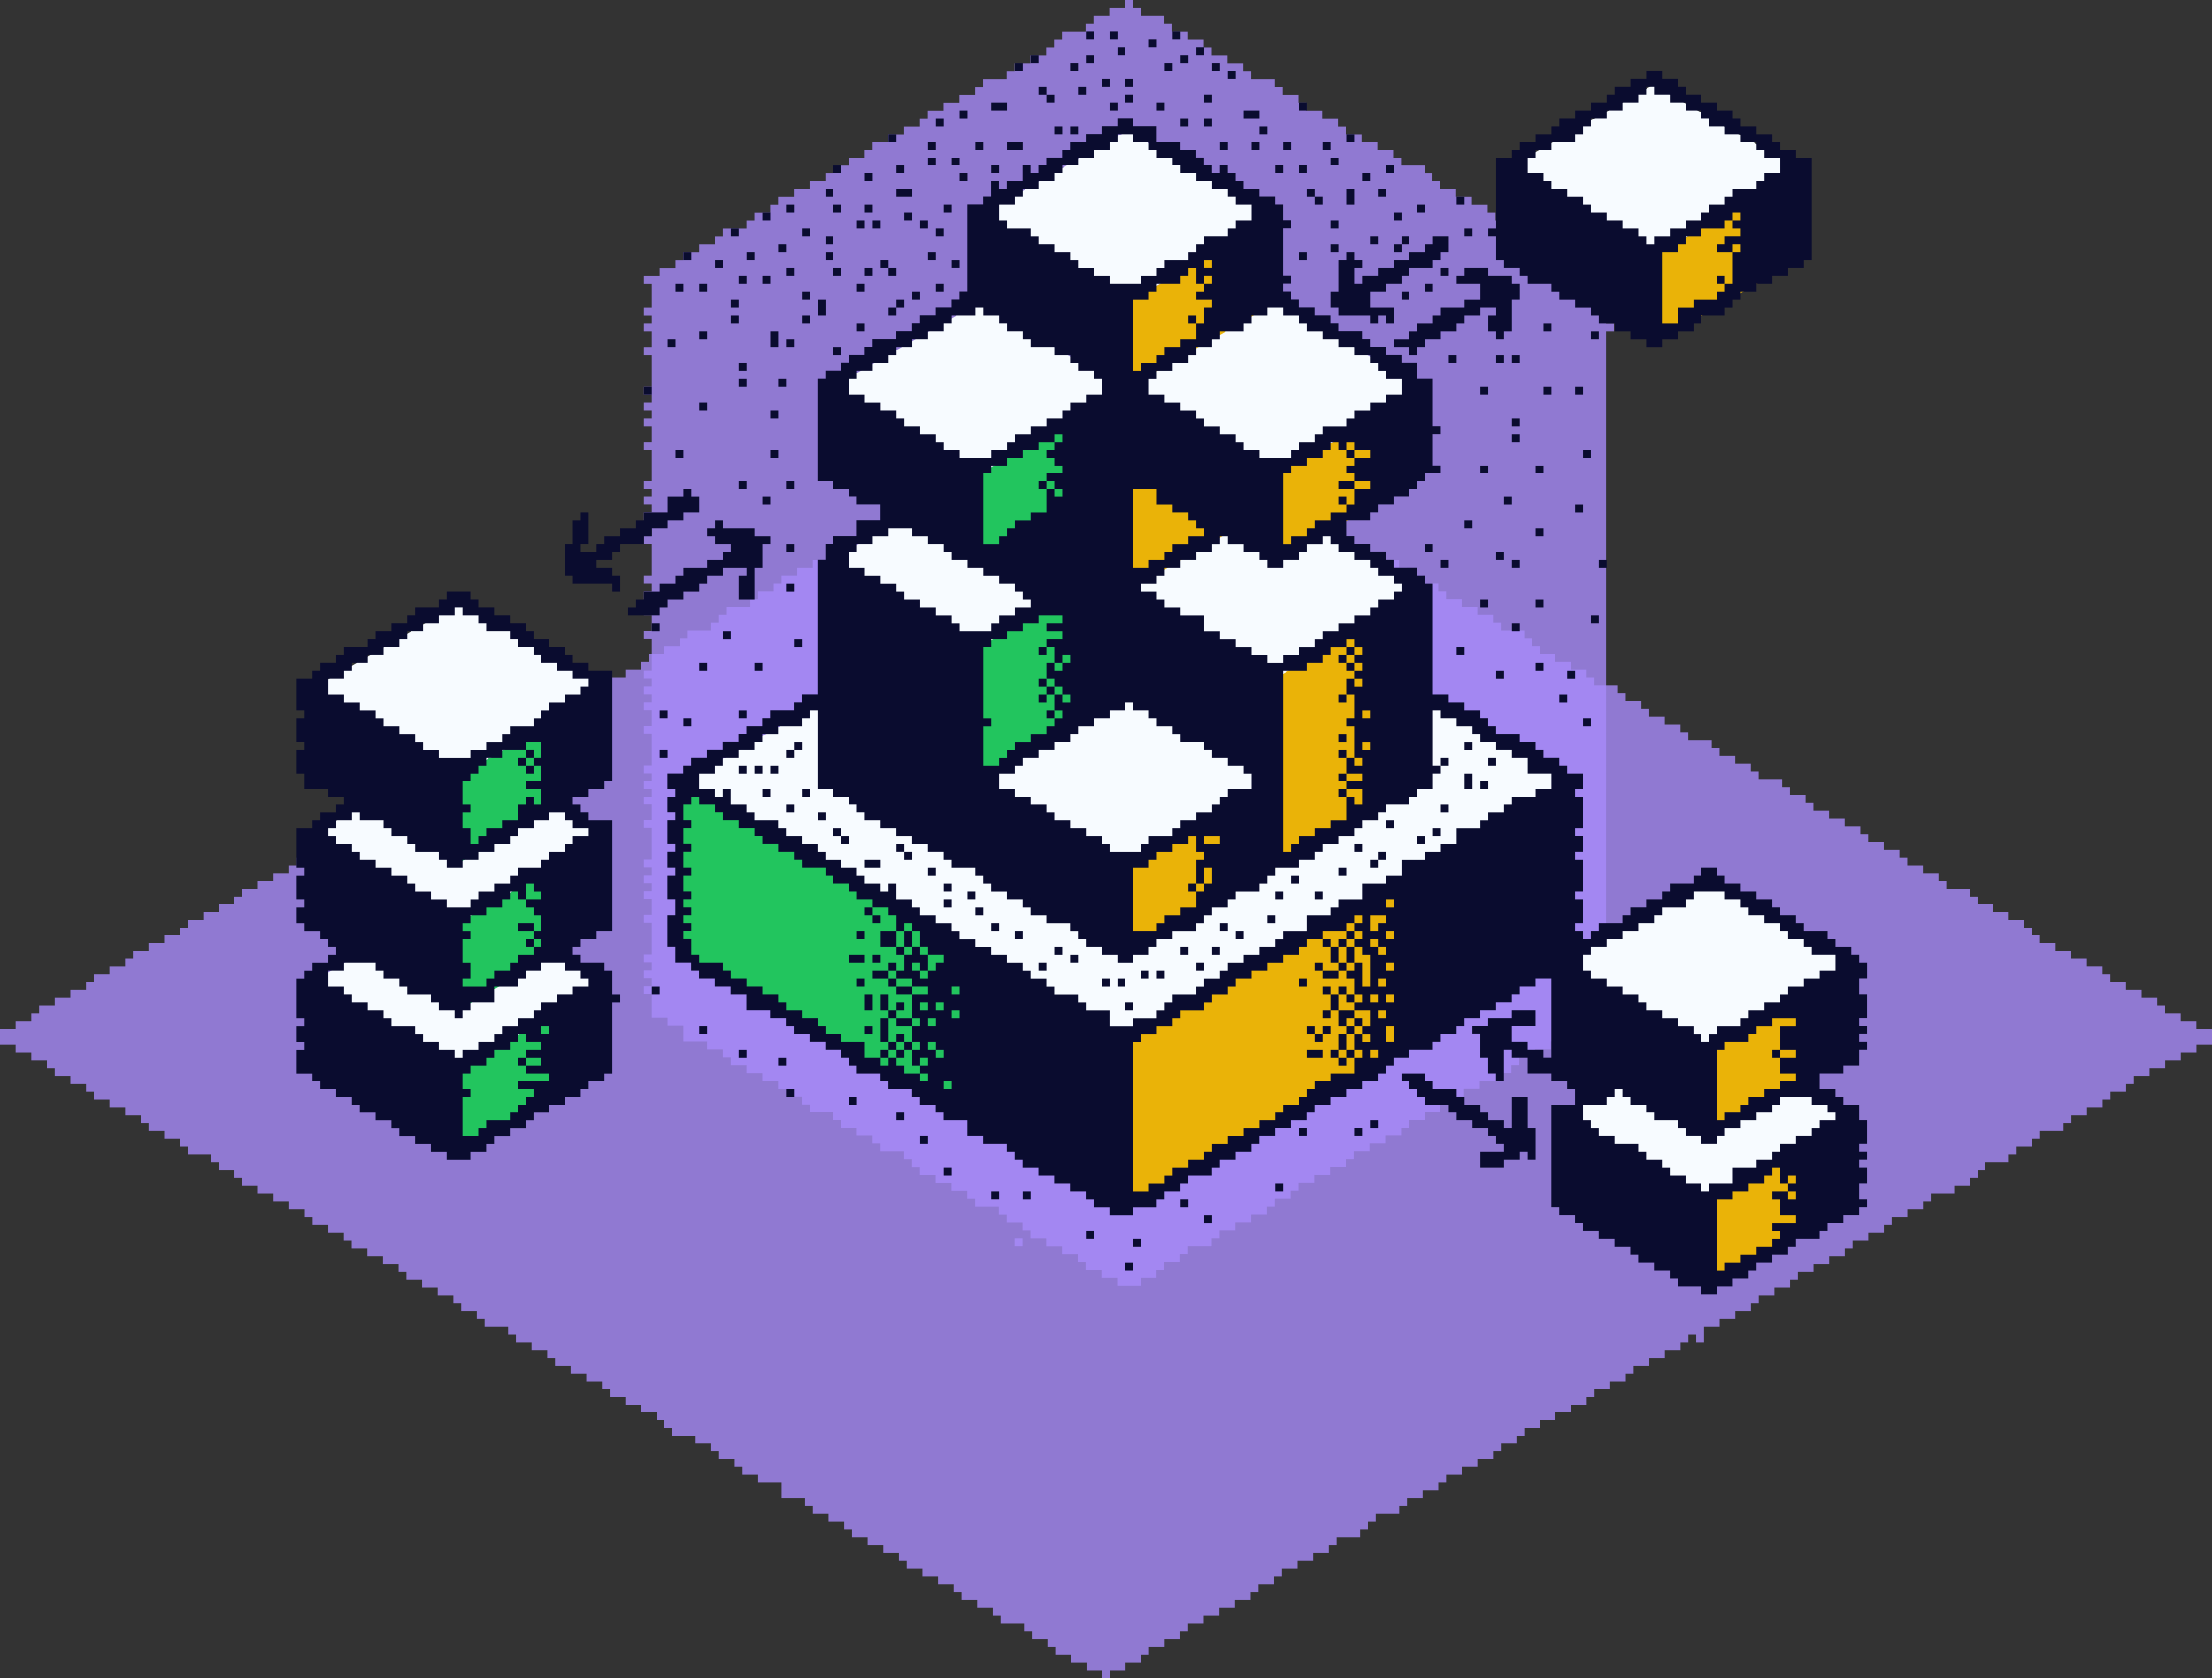 <svg xmlns="http://www.w3.org/2000/svg" width="289.449" height="219.546" data-name="Layer 2"><rect width="100%" height="100%" fill="#333333" stroke="none"/><g data-name="Layer 1"><path fill="#a78bfa" fill-rule="evenodd" d="M287.403 134.655v-1.023h-2.045v-1.023h-2.046v-1.022h-1.023v-1.023h-2.045v-1.023h-2.046v-1.023h-2.045v-1.023h-1.023v-1.022h-2.046v-1.023h-2.045v-1.023h-2.046v-1.023h-2.046v-1.022h-1.022v-1.023h-1.023v-1.023h-2.046v-1.023h-2.045v-1.023h-2.046v-1.022h-1.023v-1.023h-3.068v-1.023h-1.023v-1.023h-2.045v-1.023h-2.046v-1.022h-1.023v-1.023h-2.045v-1.023h-2.046v-1.023h-1.023v-1.022h-2.045v-1.023h-2.046v-1.023h-2.045v-1.023h-1.023v-1.023h-2.046v-1.022h-1.023v-1.023h-3.068v-1.023h-1.023V99.88h-2.045v-1.023h-2.046v-1.022h-1.023v-1.023h-3.068v-1.023h-1.023v-1.023h-2.045v-1.022h-2.046v-1.023h-1.023v-1.023h-2.045v-1.023h-1.023v-1.023h-3.068V88.63h-1.023v-1.023h-2.046v-1.023h-2.045v-1.023h-2.046v-1.023h-1.023v-1.022h-1.023v-1.023h-3.068V81.47h-1.023v-1.023h-2.045v-1.023h-2.046v-1.022h-2.045v-1.023h-1.023v-1.023h-2.046v-1.023h-2.045v-1.022h-1.023v-1.023h-2.046v-1.023h-2.045v-1.023h-2.046v-1.023h-1.023v-1.022h-2.045v-1.023h-2.046v-1.023h-2.045v-1.023h-1.023v-1.023h-2.046v-1.022h-1.022V63.06h-3.069v-1.023H161.6v-1.023h-2.045v-1.022h-2.046v-1.023h-1.023v-1.023h-2.045v-1.023h-2.046V55.9h-2.045v-1.022h-1.023v-1.023h-2.046v-1.023h-2.045v-1.023h-2.046v1.023h-1.023v1.023h-2.045v1.023h-2.046V55.9h-1.023v1.023h-2.045v1.023h-2.046v1.023h-2.045v1.023h-1.023v1.022h-2.046v1.023h-2.045v1.023h-1.023v1.023h-3.068v1.022h-1.023v1.023h-2.046v1.023h-1.022v1.023h-2.046v1.023h-2.046v1.022h-2.045v1.023h-1.023v1.023h-2.046v1.023h-2.045v1.023h-2.046v1.022h-2.045v1.023h-1.023v1.023H99.21v1.023h-1.022v1.022h-3.069v1.023h-1.023v1.023h-1.022v1.023h-3.069v1.023h-1.023v1.022h-2.045v1.023h-2.046v1.023h-1.022v1.023h-2.046v1.023h-2.046v1.022h-2.045v1.023h-1.023v1.023h-2.046v1.023h-2.045v1.023h-1.023v1.022H69.55v1.023h-2.046v1.023h-2.046v1.023h-1.022v1.022H62.39v1.023h-2.046v1.023h-2.045v1.023h-1.023v1.023h-2.045v1.022h-2.046v1.023h-1.023v1.023h-2.045v1.023h-2.046v1.023h-2.046v1.022h-1.022v1.023h-2.046v1.023h-2.046v1.023h-2.045v1.022h-1.023v1.023h-2.045v1.023h-2.046v1.023h-2.046v1.023h-1.022v1.022h-2.046v1.023h-2.046v1.023h-2.045v1.023h-1.023v1.023h-2.045v1.022h-2.046v1.023h-2.046v1.023h-1.022v1.023h-2.046v1.022h-2.046v1.023h-1.022v1.023H9.205v1.023H7.16v1.023H5.114v1.022H4.091v1.023H2.046v1.023H0v2.046h2.046v1.022h2.045v1.023h2.046v1.023H7.16v1.023h2.045v1.022h2.046v1.023h1.022v1.023h2.046v1.023h2.046v1.023h2.045v1.022h1.023v1.023h2.046v1.023h2.045v1.023h1.023v1.023h3.068v1.022h1.023v1.023h2.046v1.023h1.022v1.023h2.046v1.023h2.046v1.022h2.045v1.023h2.046v1.023h1.022v1.023h2.046v1.022h2.046v1.023h1.022v1.023h2.046v1.023h2.046v1.023h2.045v1.022h1.023v1.023h2.046v1.023h2.045v1.023h2.046v1.023h1.022v1.022h2.046v1.023h1.023v1.023h3.068v1.023h1.023v1.022h2.046v1.023h2.045v1.023h1.023v1.023h2.045v1.023h2.046v1.022h2.046v1.023h1.022v1.023h2.046v1.023h2.046v1.023h2.045v1.022h1.023v1.023h1.023v1.023h3.068v1.023h2.046v1.022h1.022v1.023h2.046v1.023h1.023v1.023h2.045v1.023h3.069v2.045h3.068v1.023h1.023v1.023h2.045v1.023h2.046v1.022h1.023v1.023h2.045v1.023h2.046v1.023h2.046v1.023h1.022v1.022h2.046v1.023h2.045v1.023h2.046v1.023h1.023v1.022h2.045v1.023h2.046v1.023h1.023v1.023h3.068v1.023h1.023v1.022h2.045v1.023h1.023v1.023h2.046v1.023h2.045v1.023h2.046v1.022h1.023v-1.022h2.045v-1.023h2.046v-1.023h1.023v-1.023h2.045v-1.023h2.046v-1.022h1.023v-1.023h2.045v-1.023h2.046v-1.023h2.045v-1.023h2.046v-1.022h1.023v-1.023h2.045v-1.023h1.023v-1.023h2.046v-1.022h2.045v-1.023h2.046v-1.023h1.023v-1.023h3.068v-1.023h1.023v-1.022h1.023v-1.023h3.068v-1.023h1.023v-1.023h2.045v-1.023h2.046v-1.022h1.023v-1.023h2.045v-1.023h2.046v-1.023h2.045v-1.023h1.023v-1.022h2.046v-1.023h1.022v-1.023h2.046v-1.023h2.046v-1.022h2.045v-1.023h2.046v-1.023h1.023v-1.023h2.045v-1.023h2.046v-1.022h1.023v-1.023h2.045v-1.023h2.046v-1.023h2.045v-1.023h1.023v-1.022h1.023v1.022h1.023v-2.045h2.045v-1.023h2.046v-1.023h2.045v-1.022h1.023v-1.023h2.046v-1.023h2.045v-1.023h1.023v-1.023h2.046v-1.022h2.045v-1.023h2.046v-1.023h1.023v-1.023h2.045v-1.023h2.046v-1.022h1.022v-1.023h2.046v-1.023h2.046v-1.023h1.022v-1.022h3.069v-1.023h2.045v-1.023h1.023v-1.023h1.023v-1.023h3.068v-1.022h1.023v-1.023h2.046v-1.023h1.022v-1.023h3.069v-1.023h1.023v-1.022h2.045v-1.023h2.046v-1.023h1.023v-1.023h2.045v-1.023h1.023v-1.022h2.045v-1.023h2.046v-1.023h2.046v-1.023h2.045v-1.022h2.046v-2.046h-2.046z" opacity=".8"/><path fill="#a78bfa" d="M132.763 162.004h1.032v1.032h-1.032zm77.39-119.698v-6.19h-1.031v-1.032h-2.064v-1.032h-2.064V33.02h-2.063v-1.033h-1.032v-1.031h-1.032v-1.032h-3.096v-1.032h-2.064v-1.031h-1.032v-1.033h-2.063v-1.032h-2.064v-1.031h-2.064v-1.032h-1.032v-1.032h-1.031v-1.032h-3.096v-1.032h-1.032v-1.031h-2.064v-1.032h-2.064v-1.033h-2.064V16.51h-1.031v-1.032h-2.064v-1.032h-2.064v-1.032h-1.031v-1.032h-2.064V11.35h-1.032v-1.031h-3.096V9.286h-1.032V8.255h-2.064V7.223h-2.063V6.191h-1.032V5.159h-2.064V4.127h-2.063V3.095h-1.032V2.064h-3.096V1.032h-1.032V0h-1.031v1.032h-2.065v1.032h-2.064v1.031h-1.031v1.032h-3.096v1.032h-1.032v1.032h-1.032v1.032h-2.063v1.032h-2.064v1.031h-1.032v1.033h-3.095v1.031h-1.033v1.032h-2.063v1.032h-2.064v1.032h-2.064v1.032h-1.032v1.032h-2.063v1.031h-2.064v1.033h-2.063v1.032h-1.032v1.031h-2.064v1.032h-2.065v1.032h-1.031v1.032h-2.064v1.032h-2.064v1.031h-2.063v1.032h-1.032v1.033h-2.064v1.031h-1.032v1.032h-3.095v1.032h-1.032v1.031h-2.064v1.033h-2.064v1.032h-1.032v1.032h-2.063v1.032h-2.064v1.031h1.032v3.096h-1.032v1.032h1.032v1.031h-1.032v1.032h1.032v2.064h-1.032v1.032h1.032v4.128h-1.032v1.032h1.032v1.032h-1.032v1.031h1.032v1.032h-1.032v1.032h1.032v2.064h-1.032v1.032h1.032v4.127h-1.032v1.032h1.032v1.031h-1.032v1.032h1.032v1.032h-1.032v1.032h1.032v2.064h-1.032v1.032h1.032v4.128h-1.032v1.031h1.032v1.032h-1.032v1.032h1.032v1.032h-1.032v1.032h1.032v2.063h-1.032v1.032h1.032v4.128h-1.032v1.032h1.032v1.032h-1.032v1.032h1.032v1.032h-1.032v1.031h1.032v2.064h-1.032v1.032h1.032v4.127h-1.032v1.032h1.032v1.032h-1.032v1.032h1.032v1.031h-1.032v1.033h1.032v2.064h-1.032v1.032h1.032v4.127h-1.032v1.032h1.032v1.032h-1.032v1.031h1.032v1.032h-1.032v1.032h1.032v2.064h-1.032v1.031h1.032v4.129h-1.032v1.032h1.032v1.031h-1.032v1.032h1.032v1.032h-1.032v1.032h1.032v3.095h2.063v1.032h2.064v2.064h3.096v1.032h2.064v1.031h1.032v1.032h2.063v1.032h2.064v1.033h2.064v1.032h2.063v1.031h1.032v1.032h1.032v1.032h3.095v1.032h1.033v1.032h2.064v1.031h2.064v1.032h1.031v1.032h3.096v1.032h1.032v1.032h1.031v1.032h2.064v1.031h2.064v1.032h2.063v1.032h1.032v1.033h3.097v1.032h1.031v1.031h2.064v1.032h1.032v1.032h2.063v1.032h2.064v1.032h2.064v1.032h1.032v1.031h2.063v1.032h2.065v1.032h3.095v-1.032h2.064v-1.032h1.032V165.1h2.063v-1.032h1.032v-1.032h3.096v-1.032h1.031v-1.032h2.064v-1.032h2.064v-1.031h2.064v-1.032h1.032v-1.033h2.064v-1.032h1.032v-1.032h2.063v-1.031h2.064v-1.032h2.063v-1.032h1.032v-1.032h2.064v-1.032h2.064v-1.032h2.064v-1.031h1.032v-1.032h2.064v-1.032h2.063v-1.032h2.064v-1.032h1.032v-1.031h2.063v-1.032h2.064v-1.033h2.064v-1.032h1.031v-1.032h2.065v-1.031h2.064v-1.032h2.063v-1.032h1.032v-1.032h2.064v-1.032h2.063V43.338h1.032v-1.032h-1.032z" opacity=".8"/><path fill="#22c55e" d="M89.269 102.355v22.407l58.216 33.611.005-22.409-58.221-33.609z"/><path fill="#eab308" d="M147.485 135.966v22.407l58.216-33.611v-22.407l-58.216 33.611z"/><path fill="#f7fbff" d="m89.269 102.355 58.216 33.611 58.216-33.611-58.216-33.611-58.216 33.611z"/><path fill="#f7fbff" d="M147.568 73.414 128.05 62.145l-19.519 11.269 19.519 11.269 19.518-11.269z"/><path fill="#22c55e" d="M128.05 84.683v28.876l19.518-11.269V73.414L128.05 84.683z"/><path fill="#f7fbff" d="m167.003 28.375-19.518-11.269-19.518 11.269 19.518 11.269 19.518-11.269z"/><path fill="#eab308" d="M147.485 39.644v45.075l19.518-11.269V28.375l-19.518 11.269z"/><path fill="#f7fbff" d="m147.485 50.913-19.518-11.269-19.518 11.269 19.518 11.268 19.518-11.268z"/><path fill="#22c55e" d="M127.967 62.181v11.382l19.518-11.269V50.913l-19.518 11.268z"/><path fill="#f7fbff" d="m79.912 128.374-19.519-11.269-19.518 11.269 19.518 11.269 19.519-11.269z"/><path fill="#22c55e" d="M60.393 139.643v11.382l19.518-11.269v-11.382l-19.518 11.269z"/><path fill="#f7fbff" d="m186.521 77.358-19.518-11.269-19.518 11.269 19.518 11.269 19.518-11.269z"/><path fill="#eab308" d="M167.003 88.627v24.79l19.518-11.269v-24.79l-19.518 11.269z"/><path fill="#f7fbff" d="m186.512 50.8-19.518-11.269L147.476 50.8l19.518 11.269L186.512 50.8z"/><path fill="#eab308" d="M166.994 62.069V73.49l19.518-11.269V50.8l-19.518 11.269z"/><path fill="#f7fbff" d="m166.866 102.316-19.328-11.159-19.328 11.159 19.328 11.159 19.328-11.159z"/><path fill="#eab308" d="M147.538 113.475v11.31l19.328-11.159v-11.31l-19.328 11.159z"/><path fill="#f7fbff" d="M79.912 109.207 60.393 97.938l-19.518 11.269 19.518 11.268 19.519-11.268z"/><path fill="#22c55e" d="M60.393 120.475v11.382l19.518-11.269v-11.381l-19.518 11.268z"/><path fill="#f7fbff" d="M79.912 90.039 60.393 78.77 40.875 90.039l19.518 11.269 19.519-11.269z"/><path fill="#22c55e" d="M60.393 101.308v11.382l19.518-11.269V90.039l-19.518 11.269z"/><path fill="#f7fbff" d="m235.822 22.332-19.518-11.269-19.519 11.269 19.519 11.269 19.518-11.269z"/><path fill="#eab308" d="M216.304 33.601v11.381l19.518-11.269V22.332l-19.518 11.269z"/><path fill="#f7fbff" d="m242.62 145.975-19.328-11.159-19.329 11.159 19.329 11.159 19.328-11.159z"/><path fill="#eab308" d="M223.292 157.134v11.311l19.328-11.159v-11.311l-19.328 11.159z"/><path fill="#f7fbff" d="m242.62 126.202-19.328-11.159-19.329 11.159 19.329 11.159 19.328-11.159z"/><path fill="#eab308" d="M223.292 137.361v11.311l19.328-11.16v-11.31l-19.328 11.159z"/><g fill="#0a0c2f"><path d="M96.655 62.955h1.033v1.033h-1.033zm21.683-35.106h1.033v1.033h-1.033zm3.098-7.228h1.033v1.033h-1.033zM93.558 34.044h1.033v1.033h-1.033zm25.813 4.13h1.033v1.033h-1.033zm1.032-9.292h1.033v1.033h-1.033zm-28.91 14.455h1.033v1.033h-1.033zm0-6.195h1.033v1.033h-1.033zm29.943-4.13h1.033v1.033h-1.033zm-25.813 6.195h1.033v1.033h-1.033zm0 2.065h1.033v1.033h-1.033zm0-11.358h1.033v1.033h-1.033zm25.813-11.358h1.033v1.033h-1.033zm1.033 11.358h1.033v1.033h-1.033zm-25.814 6.195h1.033v1.033h-1.033zm0 11.358h1.033V48.5h-1.033zm16.521-12.39h1.033v1.033h-1.033zm-6.195 4.13h1.033v2.065h-1.033zm2.065 6.195h1.033v1.033h-1.033zm0-10.325h1.033v1.033h-1.033zm8.26 4.13h1.033v1.033h-1.033zm-1.033 1.032h1.033v1.033h-1.033zm-8.26-15.487h1.033v1.033h-1.033zm1.033 2.065h1.033v1.033h-1.033zm-1.033 4.13h1.033v1.033h-1.033zm0 2.065h1.033v1.033h-1.033zm9.293-11.358h1.033v1.033h-1.033zm-8.26 0h1.033v1.033h-1.033zm3.097 15.488h1.033v1.033h-1.033zm1.033-10.325h1.033v1.033h-1.033zm-1.033 15.488h1.033v1.033h-1.033zm0-13.423h1.033v1.033h-1.033zm2.065 0h1.033v1.033h-1.033zm1.033 5.162h1.033v1.033h-1.033zM96.655 49.532h1.033v1.033h-1.033zm19.618-32.008h1.033v1.033h-1.033zm-3.097 5.162h1.033v1.033h-1.033zm3.097 12.391h1.033v1.033h-1.033zm-15.488 18.585h1.033v1.033h-1.033zm0 5.163h1.033v1.033h-1.033zm16.521-34.073h2.065v1.033h-2.065zm-15.488 7.227h1.033v1.033h-1.033zm1.033-5.162h1.033v1.033h-1.033zm2.065 3.097h1.033v1.033h-1.033zM99.753 65.02h1.033v1.033h-1.033zm-2.065-32.008h1.033v1.033h-1.033zm2.065 3.097h1.033v1.033h-1.033zm0-8.26h1.033v1.033h-1.033zm1.032 15.488h1.033v2.065h-1.033zm2.066 1.033h1.033v1.033h-1.033zm0-9.293h1.033v1.033h-1.033zm2.065 6.195h1.033v1.033h-1.033zm0-3.098h1.033v1.033h-1.033zm-1.033 45.432h1.033v1.033h-1.033zm-1.032-7.228h1.033v1.033h-1.033zm-1.033-26.846h1.033v1.033h-1.033zm1.033 21.683h1.033v1.033h-1.033zm0-8.26h1.033v1.033h-1.033zm88.797 5.163h1.033v1.033h-1.033zm-1.033 16.52h1.033v1.033h-1.033zm3.098-34.073h1.033v1.033h-1.033zM91.493 52.63h1.033v1.033h-1.033zm98.09-6.195h1.033v1.033h-1.033zm-6.195-8.261h1.033v1.033h-1.033zm5.162 35.106h1.033v1.033h-1.033zm9.293-18.585h1.033v1.033h-1.033zm-9.293-19.618h1.033v1.033h-1.033zm9.293 21.683h1.033v1.033h-1.033zm-75.374-19.618h1.033v1.033h-1.033zm51.626-8.26h1.033v1.033h-1.033zm19.618 49.561h1.033v1.033h-1.033z"/><path d="M175.128 38.174h-1.033v2.065h1.033v1.033h4.13v1.033h1.032v-1.033h1.033v1.033h1.032v-2.066h-3.097v-2.065h2.065v-1.032h2.065v-1.033h1.032v-1.032h3.098v-1.033h1.032v-1.032h1.033v-2.065h-2.065v1.032h-1.033v1.033h-2.065v1.032h-2.065v1.033h-2.065v1.032h-2.065v1.033h-1.032v-2.065h1.032v-1.033h-1.032v-1.032h-1.033v1.032h-1.032v4.13zm1.032-20.65h1.033v1.033h-1.033zm0 7.228h1.033v2.065h-1.033zm3.098 6.195h1.033v1.033h-1.033zm-5.163 1.032h1.033v1.033h-1.033zm4.13-9.293h1.033v1.033h-1.033zm19.618 50.594h1.033v1.033h-1.033zm-16.52-51.626h1.033v1.033h-1.033zm-1.033 3.098h1.033v1.033h-1.033z"/><path d="M183.388 30.947h1.033v1.033h-1.033zm-1.033 1.032h1.033v1.033h-1.033zm3.098-5.162h1.033v1.033h-1.033zm-3.098 1.032h1.033v1.033h-1.033zm15.488 18.586h1.033v1.033h-1.033zm11.358 26.845h1.033v1.033h-1.033zm-1.033-29.943h1.033v1.033h-1.033zm-1.032 15.488h1.033v1.033h-1.033zm1.032 21.683h1.033v1.033h-1.033zm-3.097 7.228h1.033v1.033h-1.033zm-1.033 3.097h1.033v1.033h-1.033zm2.065-40.268h1.033v1.033h-1.033zm-10.325-16.521h1.033v1.033h2.065v1.033h1.033v1.033h3.098v1.033h1.033v1.033h2.065v1.033h2.065v1.033h1.033v1.033h2.065v1.033h2.065v1.033h2.065v1.033h2.065v-1.033h2.065v-1.033h2.065v-1.033h1.033v-1.033h3.098v-1.033h1.033v-1.033h1.033v-1.033h2.065v-1.033h2.065V36.11h2.065v-1.033h2.065v-1.033h1.033V20.621h-2.065v-1.033h-2.065v-1.033h-1.033v-1.033h-2.065v-1.033h-2.065v-1.033h-1.033v-1.033h-2.065V13.39h-2.065v-1.033h-2.065v-1.033h-1.033v-1.033h-2.065V9.258h-2.065v1.033h-2.065v1.033h-2.065v1.033h-1.033v1.033h-2.065v1.033h-2.065v1.033h-2.065v1.033h-1.033v1.033h-2.065v1.033h-2.065v1.033h-1.033v1.033h-2.065v9.293h-1.033v1.033h1.033v3.098zm32.008-5.162h-1.033v1.033h1.033v1.033h-2.065v1.033h-1.033v1.033h2.065v-1.033h1.033v1.033h-1.033v4.13h-1.033v1.033h-1.033v1.033h-3.098v1.033h-2.065v2.065h-2.065v-9.293h2.065v-1.033h1.033v-1.033h2.065v-1.033h3.098v-1.033h1.033V27.85h1.033v1.033zm-27.878-8.261h1.033v-1.033h2.065v-1.033h3.098v-1.033h1.033v-1.033h1.033v-1.033h2.065v-1.033h2.065V13.39h2.065v-1.033h1.033v-1.033h1.033v1.033h2.065v1.033h2.065v1.033h2.065v1.033h1.033v1.033h2.065v1.033h2.065v1.033h2.065v1.033h1.033v1.033h2.065v2.065h-2.065v1.033h-1.033v1.033h-3.098v1.033h-1.033v1.033h-2.065v1.033h-1.033v1.033h-2.065v1.033h-2.065v1.033h-2.065v1.033h-1.033V30.95h-1.033v-1.033h-2.065v-1.033h-2.065v-1.033h-2.065v-1.033h-1.033v-1.033h-2.065v-1.033h-2.065v-1.033h-1.033v-1.033h-2.065v-2.065z"/><path d="M224.689 36.109h1.033v1.033h-1.033zm-26.846 45.432h1.033v1.033h-1.033zm8.26-15.488h1.033v1.033h-1.033zm1.033 27.878h1.033v1.033h-1.033zm-5.163-51.626h1.033v1.033h-1.033zm-6.195 45.431h1.033v1.033h-1.033zm0-15.488h1.033v1.033h-1.033zm-2.065-33.041h-2.065v1.032h-3.098v1.033h-1.032v1.033h-2.065v1.032h-1.033v1.033h-2.065v1.032h2.065v1.033h1.033v-1.033h1.032V44.37h2.065v-1.033h2.065v-1.032h1.033v-1.033h2.065v-1.033h2.065v1.033h-1.032v2.065h1.032v1.033h1.033v-1.033h1.032v-4.13h1.033v-2.065h-1.033v-1.033h-3.097v-1.032h-3.098v1.032h-1.033v1.033h3.098v2.065zm3.098 25.813h1.033v1.033h-1.033zm-5.163-35.106h1.033v1.033h-1.033zm4.13 16.521h1.033v1.033h-1.033zm5.163 22.715h1.033v1.033h-1.033zm0 9.293h1.033v1.033h-1.033zm0 8.26h1.033v1.033h-1.033zm0-25.813h1.033v1.033h-1.033zm-10.326-35.106h1.033v1.033h-1.033zm11.358 24.781h1.033v1.033h-1.033zm-8.26 10.325h1.033v1.033h-1.033zm-53.691-44.399h1.033v1.033h-1.033zm2.065-9.292h1.033v1.033h-1.033zm-2.065 1.032h1.033v1.033h-1.033zm1.032 3.098h1.033v1.033h-1.033zm-5.163 0h1.033v1.033h-1.033zm1.033 1.032h1.033v1.033h-1.033zm5.163-8.26h1.033v1.033h-1.033zm3.097 0h1.033v1.033h-1.033zm-7.228 12.39h1.033v1.033h-1.033zm8.261-10.325h1.033v1.033h-1.033zm-1.033 7.228h1.033v1.033h-1.033zm-1.032-3.098h1.033v1.033h-1.033zm-18.586 12.39h1.033v1.033h-1.033zm-1.032 11.358h1.033v1.033h-1.033zm1.032-19.618h1.033v1.033h-1.033zm21.683-2.065h1.033v1.033h-1.033zm-22.715 8.26h1.033v1.033h-1.033zm-1.033 6.196h1.033v1.033h-1.033zm-1.032-11.358h1.033v1.033h-1.033zm12.39-8.26h1.033v1.033h-1.033zm-3.098 11.357h2.065v1.033h-2.065zm42.334 2.065h1.033v1.033h-1.033zm-44.399-7.227h2.065v1.033h-2.065zm0 8.26h1.033v1.033h-1.033zm-2.065-3.098h1.033v1.033h-1.033zm5.163-10.325h1.033v1.033h-1.033zm34.073 13.423h1.033v1.033h-1.033zm-4.13-7.228h2.065v1.033h-2.065zm7.228 18.586h1.033v1.033h-1.033zM167.9 18.556h1.033v1.033H167.9zm-3.098-2.065h1.033v1.033h-1.033zm-1.032 2.065h1.033v1.033h-1.033zm7.227 6.196h1.033v1.033h-1.033zm2.065-6.196h1.033v1.033h-1.033zm-1.032 7.228h1.033v1.033h-1.033zm-24.781-15.488h1.033v1.033h-1.033zm22.716 3.098h1.033v1.033h-1.033zm0 8.26h1.033v1.033h-1.033zm-9.293-12.39h1.033v1.033h-1.033zm-7.228-5.163h1.033v1.033h-1.033zm-1.032 4.13h1.033v1.033h-1.033zm2.065 7.228h1.033v1.033h-1.033zm-3.098-2.065h1.033v1.033h-1.033zm-1.032-8.26h1.033v1.033h-1.033zm6.195 1.032h1.033v1.033h-1.033zm-2.065 1.033h1.033v1.033h-1.033zm5.163 11.357h1.033v1.033h-1.033zm-2.065-6.195h1.033v1.033h-1.033zm1.032-4.13h1.033v1.033h-1.033zm-1.032 7.228h1.033v1.033h-1.033zm28.91 21.683h1.033v1.033h-1.033zM176.16 137.297h1.033v1.033h-1.033zm0-3.097h1.033v1.033h-1.033zm12.39-35.106h1.033v1.033h-1.033zm-91.895 1.032h1.033v1.033h-1.033zm2.065 0h1.033v1.033H98.72zm74.342 34.074h1.033v1.033h-1.033zm-2.065 3.097h2.065v1.033h-2.065zm-1.032-9.293h1.033v1.033h-1.033z"/><path d="M172.03 135.232h1.033v1.033h-1.033zm-1.033-1.032h1.033v1.033h-1.033zm-64.016-27.879h1.033v1.033h-1.033zm3.097 3.098h1.033v1.033h-1.033zm62.984 13.423h1.033v1.033h-1.033zm-73.309-19.618h1.033v1.033h-1.033zm5.163 0h1.033v1.033h-1.033zm4.13 5.162h1.033v1.033h-1.033zm-8.261-8.26h1.033v1.033h-1.033zm2.066 5.163h1.033v1.033h-1.033zm1.032-8.26h1.033v1.033h-1.033z"/><path d="M102.851 98.061h1.033v1.033h-1.033zm70.211 30.976h1.033v1.033h-1.033zm2.066 6.195h1.033v2.065h-1.033zm2.065-2.065h1.033v1.033h-1.033zm-64.017-20.651h2.065v1.033h-2.065zm59.886 19.619h1.033v1.033h-1.033zm3.098-10.326h1.033v1.033h-1.033zm-1.032 12.391h1.032v-1.033h1.033v-1.032h-2.065v2.065zm-59.887 3.097h1.033v1.033h-1.033zm-2.065-7.228h1.033v2.065h-1.033zm61.952 8.261h1.033v1.033h-1.033zm-57.822-1.033h1.033v1.033h-1.033zm56.789 0h1.033v1.033h-1.033zm1.033-11.358h1.033v1.033h-1.033zm-1.033 4.13h1.033v2.065h-1.033zm1.033-7.227h1.033v1.033h-1.033z"/><path d="M176.16 123.874h1.033v2.065h-1.033zm-2.065 0h1.033v2.065h-1.033zm-2.065 2.065h1.033v1.033h-1.033zm3.098 3.098h1.033v1.033h-1.033z"/><path d="M176.16 130.069h1.033v1.033h-1.033zm-3.098-3.097h2.065v1.033h-2.065zm-11.357-5.163h1.033v1.033h-1.033zm13.423-8.26h1.033v1.033h-1.033zm4.13-1.033h1.033v1.033h-1.033zm-2.065-2.065h1.033v1.033h-1.033zm4.13-3.097h1.033v1.033h-1.033zm4.13 2.065h1.033v1.033h-1.033z"/><path d="M180.29 111.484h1.033v1.033h-1.033zm-14.455 8.26h1.033v1.033h-1.033zm1.032-3.097h1.033v1.033h-1.033zm-48.529-5.163h1.033v1.033h-1.033zm-5.162 22.716h1.033v1.033h-1.033zm58.854-17.553h1.033v1.033h-1.033z"/><path d="M244.307 128.004v-2.065h-1.033v-1.033h-1.033v-1.033h-2.065v-1.033h-1.033v-1.033h-3.098v-1.033h-1.033v-1.033h-2.065v-1.033h-1.033v-1.033h-2.065v-1.033h-2.065v-1.033h-2.065v-1.033h-1.033v-1.033h-2.065v1.033h-1.033v1.033h-3.098v1.033h-1.033v1.033h-2.065v1.033h-2.065v1.033h-1.033v1.033h-3.098v1.033h-1.033v1.033h-1.033v-1.033h-1.033v-1.033h1.033v-3.098h-1.033v-1.033h1.033v-4.13h-1.033v-1.033h1.033v-2.065h-1.033v-1.033h1.033v-4.13h-1.033v-1.033h1.033v-2.065h-2.065v-1.033h-1.033v-1.033h-2.065v-1.033h-1.033v-1.033h-2.065v-1.033h-3.098v-1.033h-1.033v-1.033h-1.033V92.89h-2.065v-1.033h-2.065v-1.033h-2.065V76.369h-1.033v-1.033h-1.033v-1.033h-3.098V73.27h-1.033v-1.033h-2.065v-1.033h-2.065v-1.033h-1.033v-2.065h3.098v-1.033h1.033V66.04h2.065v-1.033h2.065v-1.033h1.033v-1.033h1.033v-1.033h2.065v-1.033h-1.033v-4.13h1.033v-1.033h-1.033v-6.195h-2.065v-2.065h-2.065v-1.033h-2.065v-1.033h-2.065v-1.033h-1.033V43.32h-3.098v-1.033h-1.033v-1.033h-2.065v-1.033h-2.065v-1.033h-1.033v-1.033h-1.033v-1.033h1.033v-1.033h-1.033v-6.195h1.033v-1.033h-1.033v-2.065h-1.033v-1.033h-2.065V24.73h-2.065v-1.033h-1.033v-1.033h-1.033v-1.033h-1.033v1.033h-1.033v-1.033h-1.033v-1.033h-1.033v-1.033h-2.065v-1.033h-3.098v-2.065h-3.098v-1.033h-2.065v1.033h-2.065V17.5h-2.065v1.033h-2.065v1.033h-1.033v1.033h-2.065v1.033h-1.033v1.033h-1.033v-1.033h-1.033v2.065h-2.065v1.033h-1.033v-1.033h-1.033v2.065h-1.033v1.033h-2.065v11.358h-1.033v1.033h-1.033v1.033h-2.065v1.033h-2.065v1.033h-1.033v1.033h-2.065v1.033h-3.098v1.033h-1.033v1.033h-2.065v1.033h-1.033v1.033h-2.065v1.033h-1.033v13.423h2.065v1.033h2.065v1.033h1.033v1.033h3.098v2.065h-3.098v2.065h-3.098v1.033h-1.033v2.065h-1.033v17.553h-2.065v1.033h-1.033v1.033h-3.098v1.033H99.73v1.033h-2.065v1.033h-1.033v1.033h-2.065v1.033h-2.065v1.033h-2.065v1.033h-1.033v1.033h-2.065v2.065h1.033v1.033h-1.033v2.065h1.033v1.033h-1.033v3.098h1.033v1.033h-1.033v2.065h1.033v1.033h-1.033v3.098h1.033v2.065h-1.033v4.13h1.033v2.065h2.065v1.033h1.033v1.033h2.065v1.033H95.6v1.033h2.065v2.065h3.098v1.033h2.065v1.033h1.033v1.033h2.065v1.033h2.065v1.033h2.065v1.033h1.033v1.033h1.033v1.033h3.098v1.033h1.033v1.033h3.098v1.033h1.033v1.033h2.065v1.033h1.033v1.033h3.098v2.065h2.065v1.033h3.098v1.033h1.033v1.033h1.033v1.033h2.065v1.033h2.065v1.033h2.065v1.033h2.065v1.033h1.033v1.033h2.065v1.033h3.098v-1.033h3.098v-1.033h1.033v-1.033h2.065v-1.033h1.033v-1.033h3.098v-1.033h1.033v-1.033h2.065v-1.033h2.065v-1.033h1.033v-1.033h2.065v-1.033h2.065v-1.033h2.065v-1.033h1.033v-1.033h2.065v-1.033h2.065v-1.033h2.065v-1.033h2.065v-1.033h1.033v-1.033h1.033v-1.033h2.065v-1.033h3.098v-1.033h1.033v-1.033h2.065v-1.033h1.033v-1.033h2.065v-1.033h2.065v-1.033h2.065v-1.033h1.033v-1.033h2.065v-1.033h2.065v10.325h-1.033v-1.033h-2.065v-1.033h-2.065v-2.065h3.098v-2.065h-3.098v1.033h-3.098v1.033h-2.065v1.033h1.033v3.098h1.033v2.065h1.033v1.033h1.033v-4.13h1.033v1.033h2.065v2.065h3.098v1.033h2.065v1.033h1.033v2.065h-3.098v13.423h1.033v1.033h2.065v1.033h1.033v1.033h2.065v1.033h2.065v1.033h2.065v1.033h1.033v1.033h2.065v1.033h2.065v1.033h1.033v1.033h3.098v1.033h2.065v-1.033h2.065v-1.033h2.065v-1.033h1.033v-1.033h2.065v-1.033h2.065v-1.033h1.033v-1.033h3.098v-1.033h1.033v-1.033h2.065v-1.033h2.065v-1.033h1.033v-1.033h-1.033v-2.065h1.033v-2.065h-1.033v-1.033h1.033v-1.033h-1.033v-1.033h1.033v-3.098h-1.033v-2.065h-2.065v-1.033h-1.033v-1.033h-2.065v-2.065h3.098v-1.033h2.065v-2.065h1.033v-1.033h-1.033v-1.033h1.033v-1.033h-1.033v-1.033h1.033v-3.098h-1.033v-2.065h1.033zm-67.114-55.756v1.033h2.065v1.033h1.033v1.033h2.065v1.033h1.033v1.033h-1.033v1.033h-2.065v1.033h-1.033v1.033h-2.065v1.033h-2.065v1.033h-2.065v1.033h-1.033v1.033h-2.065v1.033H167.9v1.033h-2.065v-1.033h-2.065v-1.033h-2.065v-1.033h-2.065v-1.033h-2.065v-2.065h-3.098V79.48h-2.065v-1.033h-1.033v-1.033h-2.065v-1.033h2.065v-1.033h1.033v-1.033h2.065v-1.033h2.065v-1.033h2.065v-1.033h1.033v-1.033h1.033v1.033h2.065v1.033h2.065v1.033h1.033v1.033h2.065v-1.033h2.065v-1.033h1.033v-1.033h2.065v-1.033h1.033v1.033h1.033v1.033h2.065zm-1.033 16.52v2.065h1.033v3.098h-1.033v1.033h1.033v4.13h1.033v1.033h-1.033v-1.033h-1.033v2.065h2.065v1.033h-2.065v1.033h2.065v2.065h-1.033v-1.033h-1.033v3.098h-2.065v1.033h-2.065v1.033h-2.065v1.033h-1.033v1.033h-1.033V87.739h3.098v-1.033h2.065v-1.033h1.033V84.64h2.065v-1.033h1.033v1.033h1.033v1.033h-1.033v1.033h1.033v1.033h-1.033v1.033h1.033v1.033h-1.033v-1.033h-1.033zm2.065 8.261h1.033v1.033h-1.033v-1.033zm0-3.098v-1.033h1.033v1.033h-1.033zm-20.65 17.553v1.033h-1.033v3.098h1.033v-2.065h1.033v2.065h-1.033v1.033h-1.033v2.065h-2.065v1.033h-2.065v1.033h-1.033v1.033h-3.098v-8.26h2.065v-1.033h1.033v-1.033h2.065v-1.033h2.065v-1.033h1.033v2.065h1.033zm0-1.033v-1.033h2.065v1.033h-2.065zm1.032-5.162v1.033h-2.065v1.033h-2.065v1.033h-1.033v1.033h-3.098v1.033h-1.033v1.033h-4.13v-1.033h-1.033v-1.033h-2.065v-1.033h-2.065v-1.033h-2.065v-1.033h-1.033v-1.033h-2.065v-1.033h-2.065v-1.033h-2.065v-2.065h2.065v-1.033h1.033v-1.033h2.065v-1.033h2.065v-1.033h2.065v-1.033h1.033V94.96h2.065v-1.033h2.065v-1.033h2.065v-1.033h1.033v1.033h2.065v1.033h1.033v1.033h2.065v1.033h1.033v1.033h3.098v1.033h1.033v1.033h2.065v1.033h2.065v1.033h1.033v2.065h-3.098v1.033h-1.033v1.033h-1.033zm-29.943-11.358v-9.293h1.033v-1.033h2.065v-1.033h2.065v-1.033h2.065v-1.033h3.098v1.033h-2.065v1.033h2.065v1.033h-2.065v1.033h1.033v2.065h1.033V85.67h1.033v1.033h-1.033v1.033h-1.033v-1.033h-1.033v2.065h1.033v1.033h1.033v1.033h1.033v1.033h-1.033v-1.033h-1.033v2.065h1.033v1.033h-1.033v1.033h-1.033v1.033h-2.065v1.033h-2.065v1.033h-1.033v1.033h-1.033v1.033h-2.065v-5.163h1.033v-1.033h-1.033zm9.292-34.073v1.033h1.033v1.033h-2.065v1.033h1.033v1.033h1.033v1.033h-1.033V63.99h-1.033v3.098h-2.065v1.033h-2.065v1.033h-1.033v1.033h-1.033v1.033h-2.065v-9.293h1.033v-1.033h2.065v-1.033h2.065v-1.033h2.065v-1.033h2.065v-1.033h1.033v1.033h-1.033v1.033h-1.033v1.033h1.033zm19.619-22.716v-1.033h1.033v1.033h-1.033v1.033h-1.033v1.033h2.065v1.033h-1.033v2.065h-1.033v2.065h-2.065v1.033h-2.065v1.033h-1.033v1.033h-2.065v1.033h-1.033V39.21h2.065v-1.033h1.033v-1.033h3.098v-1.033h1.033v-1.033h1.033v2.065h1.033zm0-2.065v-1.033h1.033v1.033h-1.033zm-6.196 28.911v2.065h2.065v1.033h2.065v1.033h1.033v1.033h1.033v1.033h-2.065v1.033h-2.065v1.033h-1.033v1.033h-2.065v1.033h-2.065V63.992h3.098zm27.879-4.13h-2.065v1.033h-1.033v1.033h1.033v1.033h2.065v1.033h-2.065v2.065h-1.033v1.033h-2.065v1.033h-2.065v1.033h-1.033v1.033h-2.065v1.033h-1.033v-9.293h1.033v-1.033h2.065v-1.033h2.065v-1.033h1.033v-1.033h1.033v1.033h1.033v-1.033h1.033v1.033h2.065v1.033zm-13.423-18.586v-1.033h2.065v1.033h2.065v1.033h1.033v1.033h2.065v1.033h2.065v1.033h2.065v1.033h2.065v1.033h1.033v1.033h1.033v1.033h2.065v2.065h-2.065v1.033h-2.065v1.033h-2.065V54.7h-1.033v1.033h-3.098v1.033h-1.033v1.033h-2.065v1.033h-1.033v1.033h-4.13v-1.033h-2.065v-1.033h-1.033v-1.033h-2.065v-1.033h-2.065V54.7h-1.033v-1.033h-2.065v-1.033h-2.065v-1.033h-2.065v-2.065h1.033v-1.033h2.065V47.47h2.065v-1.033h1.033v-1.033h2.065v-1.033h1.033v-1.033h3.098v-1.033h1.033v-1.033h2.065zm-35.106-14.455h2.065v-1.033h1.033v-1.033h2.065v-1.033h2.065v-1.033h1.033v-1.033h2.065v-1.033h2.065v-1.033h2.065v-1.033h1.033V17.52h2.065v1.033h2.065v1.033h1.033v1.033h2.065v1.033h1.033v1.033h2.065v1.033h2.065v1.033h2.065v1.033h1.033v1.033h2.065v2.065h-2.065v1.033h-1.033v1.033h-3.098v1.033h-1.033v1.033h-1.033v1.033h-3.098v1.033h-1.033v1.033h-2.065v1.033h-4.13v-1.033h-2.065V35.08h-2.065v-1.033h-1.033v-1.033h-2.065v-1.033h-2.065v-1.033h-1.033v-1.033h-3.098v-1.033h-1.033v-2.065zM113.176 52.63v-1.033h-2.065v-2.065h1.033v-1.033h2.065v-1.033h2.065v-1.033h1.033V45.4h2.065v-1.033h2.065v-1.033h2.065v-1.033h1.033v-1.033h3.098v-1.033h1.033v1.033h2.065v1.033h1.033v1.033h2.065v1.033h1.033V45.4h3.098v1.033h2.065v1.033h1.033v1.033h2.065v1.033h1.033v2.065h-2.065v1.033h-2.065v1.033h-1.033v1.033h-2.065v1.033h-2.065v1.033h-2.065v1.033h-1.033v1.033H129.7v1.033h-4.13v-1.033h-2.065v-1.033h-1.033v-1.033h-2.065v-1.033h-2.065v-1.033h-1.033v-1.033h-2.065V52.63h-2.065zm-2.065 19.618h1.033v-1.033h2.065v-1.033h2.065v-1.033h3.098v1.033h2.065v1.033h2.065v1.033h1.033v1.033h2.065v1.033h2.065v1.033h2.065v1.033h2.065v1.033h1.033v1.033h1.033v1.033h-2.065v1.033h-2.065v1.033h-1.033v1.033h-4.13v-1.033h-1.033v-1.033h-2.065v-1.033h-2.065v-1.033h-2.065v-1.033h-1.033V76.38h-2.065v-1.033h-2.065v-1.033h-2.065v-2.065zm10.325 67.114h-1.033v1.033h1.033v1.033h-1.033v-1.033h-2.065v-1.033h-1.033v-1.033h-1.033v1.033h-1.033v-1.033h-2.065v-2.065h-3.098v-1.033h-2.065v-1.033h-1.033v-1.033h-2.065v-1.033h-2.065v-1.033h-1.033v-1.033H99.75v-1.033h-2.065V128H95.62v-1.033h-1.033v-1.033h-3.098v-1.033h-1.033v-2.065h-1.033v-1.033h1.033v-1.033h-1.033v-1.033h1.033v-1.033h-1.033v-1.033h1.033v-1.033h-1.033v-2.065h1.033v-1.033h-1.033v-2.065h1.033v-1.033h-1.033v-2.065h1.033v-1.033h-1.033v-2.065h1.033v-1.033h1.033v1.033h2.065v1.033h1.033v1.033h2.065v1.033h2.065v1.033h1.033v1.033h2.065v1.033h2.065v1.033h1.033v1.033h3.098v1.033h1.033v1.033h2.065v1.033h1.033v1.033h2.065v1.033h2.065v1.033h1.033v2.065h1.033v-1.033h1.033v1.033h1.033v2.065h1.033v1.033h2.065v1.033h-1.033v1.033h-1.033v1.033h-1.033v-1.033h-1.033v-1.033h1.033v1.033h1.033v-2.065h-1.033v-1.033h-1.033v1.033h-1.033v2.065h-1.033v1.033h2.065v1.033h2.065v1.033h-2.065v3.098h1.033v1.033h-1.033v2.065h1.033v1.033h-1.033v2.065h1.033v-1.033h1.033v1.033zm2.065-8.26v1.033h-1.033v-1.033h1.033zm-2.065 2.065h1.033v1.033h-1.033v-1.033zm-1.033-1.032v-1.033h1.033v1.033h-1.033zm2.066 6.195v-1.033h-1.033v-1.033h1.033v1.033h1.033v1.033h-1.033zm2.065 4.13h-1.033v-1.033h1.033v1.033zm1.032-9.293h-1.033v-1.033h1.033v1.033zm0-3.098h-1.033v-1.033h1.033v1.033zm51.627 5.163v2.065h1.033v1.033h-1.033v2.065h-3.098v1.033h-2.065v1.033h-1.033v1.033h-1.033v1.033h-2.065v1.033h-1.033v1.033h-2.065v1.033h-2.065v1.033h-2.065v1.033h-2.065v1.033h-1.033v1.033h-2.065v1.033h-2.065v1.033h-1.033v1.033h-2.065v1.033h-2.065v-19.618h1.033v-1.033h2.065v-1.033h2.065v-1.033h1.033v-1.033h3.098v-1.033h1.033v-1.033h2.065v-1.033h1.033v-1.033h2.065v-1.033h2.065v-1.033h2.065v-1.033h2.065v-1.033h1.033v-1.033h2.065v-1.033h3.098v-1.033h1.033v-1.033h1.033v1.033h-1.033v1.033h1.033v1.033h-1.033v1.033h1.033v1.033h1.033v4.13h-1.033v-3.098h-1.033v1.033h-1.033v1.033h1.033v2.065h1.033v1.033h-1.033v1.033h2.065v2.065h-1.033v1.033h1.033v1.033h-1.033v-1.033h-1.033zm3.097-12.39v1.033h1.033v1.033h-1.033v-1.033h-1.033v-1.033h1.033zm-1.032-1.033v-2.065h2.065v1.033h-1.033v1.033h-1.033zm2.065 6.195v1.033h-1.033v-1.033h1.033zm-1.033 2.065v1.033h-1.033v-1.033h1.033zm0 8.261h-1.033v-1.033h1.033v1.033zm0-5.163v-1.033h1.033v1.033h-1.033zm2.065 3.098h-1.033V134.2h1.033v2.065zm0-5.163h-1.033v-1.033h1.033v1.033zm0-4.13h-1.033v-1.033h1.033v1.033zm0-4.13h-1.033v-1.033h1.033v1.033zm0-4.13h-1.033v-1.033h1.033v1.033zm20.651-15.488h-2.065v1.033h-3.098v1.033h-1.033v1.033h-2.065v1.033h-1.033v1.033h-3.098v2.065h-2.065v1.033h-2.065v1.033h-3.098v2.065h-2.065v1.033h-3.098v2.065h-3.098v1.033h-1.033v1.033h-3.098v2.065h-3.098v1.033h-1.033v1.033h-2.065v1.033h-2.065v1.033h-2.065v1.033h-1.033v1.033h-2.065v1.033h-1.033v1.033h-3.098v1.033h-1.033v1.033h-1.033v1.033h-3.098v1.033h-3.098v-2.065h-3.098v-1.033h-1.033v-1.033h-3.098v-1.033h-1.033v-1.033h-2.065v-1.033h-1.033v-1.033h-2.065v-1.033h-2.065v-1.033h-2.065v-1.033h-2.065v-1.033h-1.033v-1.033h-2.065v-1.033h-2.065v-1.033h-1.033v-1.033h-2.065v-2.065h-1.033v1.033h-1.033v-1.033h-2.065v-1.033h-1.033v-1.033h-2.065v-1.033h-2.065v-1.033h-1.033v-1.033h-2.065v-1.033h-2.065v-1.033h-1.033v-1.033h-3.098v-1.033h-1.033v-1.033H95.61v-2.065h-1.033v1.033h-1.033v-1.033h-2.065v-2.065h2.065v-1.033h1.033v-1.033h2.065v-1.033h2.065v-1.033h1.033v-1.033h2.065V94.96h3.098v-1.033h1.033v-1.033h1.033v10.325h2.065v1.033h2.065v1.033h1.033v1.033h1.033v1.033h2.065v1.033h2.065v1.033h2.065v1.033h2.065v1.033h2.065v1.033h1.033v1.033h3.098v1.033h1.033v1.033h1.033v1.033h2.065v1.033h2.065v1.033h1.033v1.033h2.065v1.033h3.098v1.033h1.033v1.033h1.033v1.033h2.065v1.033h2.065v1.033h2.065v-1.033h2.065v-1.033h1.033v-1.033h2.065v-1.033h3.098v-1.033h1.033v-1.033h1.033v-1.033h2.065v-1.033h1.033v-1.033h3.098v-1.033h1.033v-1.033h1.033v-1.033h3.098v-1.033h2.065v-1.033h1.033v-1.033h2.065v-1.033h2.065v-1.033h1.033v-1.033h2.065v-1.033h1.033v-1.033h3.098v-1.033h1.033v-1.033h2.065v-2.065h1.033v-1.033h-1.033v-7.228h1.033v1.033h2.065v1.033h2.065v1.033h1.033v1.033h2.065v1.033h2.065v1.033h2.065v2.065h3.098v2.065zm32.008 51.626h-1.033v1.033h1.033v1.033h-1.033v-1.033h-2.065v1.033h1.033v2.065h2.065v1.033h-3.098v1.033h1.033v1.033h-1.033v1.033h-2.065v1.033h-2.065v1.033h-2.065v1.033h-1.033v-9.293h2.065v-1.033h2.065v-1.033h2.065v-1.033h1.033v-1.033h1.033v2.065h1.033v-1.033h1.033v1.033zm4.13-10.325v1.033h1.033v1.033h-2.065v1.033h-1.033v1.033h-2.065v1.033h-2.065v1.033h-1.033v1.033h-2.065v1.033h-3.098v2.065h-3.098v1.033h-1.033v-1.033h-2.065v-1.033h-2.065v-1.033h-1.033v-1.033h-2.065v-1.033h-1.033v-1.033h-3.098v-1.033h-2.065v-1.033h-1.033v-1.033h-1.033v-2.065h3.098v-1.033h1.033v-1.033h1.033v1.033h1.033v1.033h2.065v1.033h1.033v1.033h3.098v1.033h1.033v1.033h2.065v1.033h2.065v-1.033h1.033v-1.033h2.065v-1.033h2.065v-1.033h2.065v-1.033h1.033v-1.033h4.13v1.033h2.065zm-4.13-7.228v1.033h-2.065v2.065h2.065v1.033h-2.065v1.033h-2.065v1.033h-2.065v1.033h-1.033v1.033h-2.065v1.033h-1.033V137.3h1.033v-1.033h3.098v-1.033h1.033v-1.033h2.065v-1.033h3.098v1.033h-2.065v3.098h2.065zm5.163-10.325h-2.065v1.033h-2.065v1.033h-2.065v1.033h-1.033v1.033h-2.065v1.033h-2.065v1.033h-1.033v1.033h-3.098v1.033h-1.033v1.033h-1.033v-1.033h-1.033v-1.033h-2.065v-1.033h-2.065v-1.033h-2.065v-1.033h-1.033v-1.033h-2.065v-1.033h-2.065v-1.033h-2.065v-1.033h-1.033v-2.065h1.033v-1.033h2.065v-1.033h2.065v-1.033h2.065v-1.033h2.065v-1.033h1.033v-1.033h3.098v-1.033h1.033v-1.033h4.13v1.033h2.065v1.033h1.033v1.033h2.065v1.033h2.065v1.033h1.033v1.033h2.065v1.033h1.033v1.033h3.098v2.065z"/><path d="M194.746 99.094h1.033v1.033h-1.033zm37.171 38.203h1.033v1.033h-1.033zm-45.432-66.082h1.033v1.033h-1.033zm5.163 29.944h1.033v2.065h-1.033zm-4.13 7.227h1.033v1.033h-1.033zm1.032-3.097h1.033v1.033h-1.033zm5.163-3.098h1.033v1.033h-1.033zm-2.065-5.162h1.033v1.033h-1.033zm-22.716 17.553h1.033v1.033h-1.033zm-39.236 6.195h1.033v1.033h-1.033zm8.26 3.097h1.033v1.033h-1.033zm-2.065 2.065h1.033v1.033h-1.033zm-9.292-9.292h1.033v1.033h-1.033zm6.195 5.162h1.033v1.033h-1.033zm-5.163-3.097h1.033v1.033h-1.033zm-6.195-5.163h1.033v1.033h-1.033zm2.065 2.065h1.033v1.033h-1.033zm-6.195-5.163h1.033v1.033h-1.033zm6.195 7.228h1.033v1.033h-1.033zm27.878 9.293h1.033v1.033h-1.033zm8.261-6.195h1.033v1.033h-1.033zm-5.163 3.097h1.033v1.033h-1.033zm2.065 2.065h1.033v1.033h-1.033zm2.065-2.065h1.033v1.033h-1.033zm-18.585 1.033h1.033v1.033h-1.033zm6.195 3.097h1.033v1.033h-1.033zm-2.065 0h1.033v1.033h-1.033zm3.097 3.098h1.033v1.033h-1.033zm2.065-4.13h1.033v1.033h-1.033zm20.651 20.65h1.033v1.033h-1.033zm-68.147-9.292h1.033v1.033h-1.033zm9.293 5.162h1.033v1.033h-1.033zm6.195 2.065h1.033v1.033h-1.033zm3.097 3.098h1.033v1.033h-1.033zm3.098 4.13h1.033v1.033h-1.033zm55.757-6.195h1.033v1.033h-1.033zM91.493 134.2h1.033v1.033h-1.033zM86.33 98.061h1.033v1.033H86.33zm10.325 39.236h1.033v1.033h-1.033zm33.041 18.586h1.033v1.033h-1.033zM89.428 33.012h1.033v1.033h-1.033zm-4.13 96.025h1.033v1.033h-1.033zm81.569 25.813h1.033v1.033h-1.033zm10.326-7.228h1.033v1.033h-1.033zm-19.618 11.358h1.033v1.033h-1.033zm-3.098-2.065h1.033v1.033h-1.033zm-7.228 8.26h1.033v1.033h-1.033zm-13.423-9.292h1.033v1.033h-1.033zm8.261 5.162h1.033v1.033h-1.033zm6.195 1.033h1.033v1.033h-1.033zm-45.431-19.618h1.033v1.033h-1.033zM67.745 99.094h1.033v1.033h-1.033z"/><path d="M68.777 100.126h1.033v1.033h-1.033zm0 22.716h1.033v1.033h-1.033zm16.521-41.301h1.033v1.033h-1.033zM67.745 138.33h1.033v1.033h-1.033zm0-17.553h2.065v1.033h-2.065zm20.65-83.635h1.033v1.033h-1.033zm0 21.683h1.033v1.033h-1.033zm-4.13-8.26h1.033v1.033h-1.033zm3.098-6.195h1.033v1.033h-1.033zM68.777 98.061h1.033v1.033h-1.033zm20.651-4.13h1.033v1.033h-1.033zm2.065-7.228h1.033v1.033h-1.033zm3.097-4.13h1.033v1.033H94.59z"/><path d="M80.135 126.972h-1.033v-1.033h-3.098v-1.033h-1.033v-1.033h1.033v-1.033h2.065v-1.033h2.065v-14.455h-3.098v-1.033h-1.033v-1.033H74.97v-1.033h2.065v-1.033H79.1v-1.033h1.033V87.732h-3.098v-1.033H74.97v-1.033h-1.033v-1.033h-2.065V83.6h-2.065v-1.033h-1.033v-1.033h-2.065v-1.033h-2.065v-1.033h-2.065v-1.033h-1.033v-1.033h-3.098v1.033h-1.033v1.033h-3.098v1.033h-1.033v1.033h-2.065v1.033h-2.065V83.6h-1.033v1.033h-3.098v1.033H43.99v1.033h-2.065v1.033h-1.033v1.033h-2.065v4.13h1.033v1.033h-1.033v3.098h1.033v1.033h-1.033v3.098h1.033v2.065h3.098v1.033h2.065v1.033H43.99v1.033h-2.065v1.033h-1.033v1.033h-2.065v5.163h1.033v1.033h-1.033v3.098h1.033v1.033h-1.033v2.065h1.033v1.033h2.065v1.033h1.033v1.033h1.033v1.033h-1.033v1.033h-2.065v1.033H39.86v1.033h-1.033v5.163h1.033v1.033h-1.033v2.065h1.033v1.033h-1.033v3.098h2.065v1.033h1.033v1.033h2.065v1.033h2.065v1.033h1.033v1.033h2.065v1.033h2.065v1.033h1.033v1.033h2.065v1.033h2.065v1.033h2.065v1.033h3.098v-1.033h2.065v-1.033h1.033v-1.033h2.065v-1.033h2.065V146.6h1.033v-1.033h2.065v-1.033h2.065v-1.033H76v-1.033h1.033v-1.033h2.065v-1.033h1.033v-9.293h1.033v-1.033h-1.033v-3.098zM42.964 90.833v-2.065h2.065v-1.033h1.033v-1.033h2.065v-1.033h2.065v-1.033h2.065v-1.033h1.033V82.57h2.065v-1.033h2.065v-1.033h2.065v-1.033h1.033v1.033h2.065v1.033h1.033v1.033h3.098v1.033h1.033v1.033h2.065v1.033h1.033v1.033h2.065v1.033h2.065v1.033h2.065v1.033h-1.033v1.033h-2.065v1.033h-2.065V92.9h-1.033v1.033h-1.033v1.033h-3.098v1.033H65.68v1.033h-2.065v1.033H61.55v1.033h-4.13v-1.033h-2.065v-1.033h-1.033v-1.033h-2.065v-1.033h-2.065v-1.033h-1.033V92.9h-2.065v-1.033h-2.065v-1.033h-2.065zm27.878 9.293v2.065h-2.065v1.033h2.065v2.065h-1.033v-1.033h-1.033v1.033h-1.033v2.065h-2.065v1.033h-2.065v1.033H62.58v1.033h-1.033v-2.065h-1.033v-2.065h1.033v-1.033h-1.033v-3.098h1.033v-1.033h1.033v-1.033h1.033v-1.033h2.065V98.06h3.098v-1.033h2.065v2.065h-1.033v1.033h1.033zm-27.878 9.293v-1.033h1.033v-1.033h2.065v-1.033h1.033v1.033h3.098v1.033h1.033v1.033h2.065v1.033h1.033v1.033h3.098v1.033h1.033v1.033h2.065v-1.033h2.065v-1.033h2.065v-1.033h2.065v-1.033h1.033v-1.033h2.065v-1.033h2.065v-1.033h2.065v1.033h1.033v1.033h2.065v1.033h-2.065v1.033h-1.033v1.033h-2.065v1.033h-1.033v1.033h-3.098v1.033h-1.033v1.033h-2.065v1.033h-2.065v1.033h-1.033v1.033h-3.098v-1.033h-2.065v-1.033h-2.065v-1.033H53.29v-1.033h-2.065v-1.033H49.16v-1.033h-2.065v-1.033h-1.033v-1.033h-2.065v-1.033h-1.033zm26.846 9.293v1.033h1.033v2.065H69.81v1.033h1.033v1.033H69.81v1.033h-2.065v1.033h-1.033v1.033h-2.065v1.033h-1.033v1.033h-3.098v-1.033h1.033v-2.065h-1.033v-3.098h1.033v-1.033h-1.033v-1.033h1.033v-1.033h2.065v-1.033h2.065v-1.033h1.033v-1.033h1.033v1.033h1.033v-2.065h1.033v1.033h1.033v1.033h-2.065v1.033h1.033zm2.065 22.715h-4.13v1.033h2.065v1.033h-1.033v1.033h-1.033v1.033h-1.033v1.033h-3.098v1.033H62.58v1.033h-2.065v-5.163h1.033v-1.033h-1.033v-2.065h1.033v-1.033h2.065v-1.033h1.033v-1.033h2.065v-1.033h1.033v-1.033h1.033v1.033h2.065v1.033h-2.065v1.033h2.065v1.033h-2.065v1.033h3.098v1.033zm0-6.195h-1.033v-1.033h1.033v1.033zm5.162-6.195h-2.065v1.033h-2.065v1.033h-2.065v1.033h-1.033v1.033h-2.065v1.033h-2.065v1.033h-1.033v1.033h-2.065v1.033h-2.065v1.033h-1.033v-1.033h-2.065v-1.033h-2.065v-1.033H54.32v-1.033h-3.098v-1.033h-1.033v-1.033h-2.065v-1.033h-2.065v-1.033h-1.033v-1.033h-2.065v-2.065h2.065v-1.033h4.13v1.033h1.033v1.033h2.065v1.033h1.033v1.033h3.098v1.033h1.033v1.033h2.065v1.033h1.033v-1.033h1.033v-1.033h3.098v-2.065h3.098v-1.033h1.033v-1.033h2.065v-1.033h3.098v1.033h2.065v1.033h1.033v1.033zm9.293-36.139h1.033v1.033H86.33zm10.325 0h1.033v1.033h-1.033zM86.33 79.476h1.033v-1.033h2.065v-1.032h2.065v-1.033h1.032v-1.033h2.065v-1.032h3.098v1.032h-1.033v3.098h2.065v-4.13h1.033v-3.098h1.032v-1.032H98.72V69.15h-4.13v-1.032h-1.032v1.032h-1.033v1.033h1.033v1.032h2.065v1.033H94.59v1.032h-2.065v1.033h-3.097v1.032h-1.033v1.033H86.33v1.033h-2.065v1.032h-1.033v1.033H82.2v1.032h4.13v-1.032zm-2.065-9.293h1.033V69.15h2.065v-1.032h2.065v-1.033h2.065V65.02H90.46v-1.032h-1.032v1.032h-2.065v2.065h-3.098v1.033h-1.033v1.032h-2.065v1.033h-2.065v1.032H78.07v1.033h-2.065v-1.033h1.032v-4.13h-1.032v1.033h-1.033v3.097H73.94v4.13h1.032v1.033h5.163v1.033h1.032v-2.066h-1.032v-1.032H78.07V73.28h2.065v-1.032h1.032v-1.033h3.098v-1.032zm14.455 16.52h1.033v1.033H98.72zm77.44 0h1.033v1.033h-1.033zm-58.854 46.464h2.065v1.033h-2.065zm1.032 3.098h1.033v1.033h-1.033zm-1.032-1.033h1.033v1.033h-1.033zm-3.098-8.26h2.065v1.033h-2.065zm3.098 2.065h2.065v1.033h-2.065zm-1.033-1.033h1.033v1.033h-1.033zm0 8.261h1.033v1.033h-1.033zm-1.032-6.196h1.033v2.065h-1.033zm2.065 1.033h1.033v1.033h-1.033zm-1.033 1.033h1.033v1.033h-1.033zm-2.065-12.391h1.033v1.033h-1.033z"/><path d="M113.176 118.712h1.033v1.033h-1.033zm1.032 6.195h1.033v1.033h-1.033zm-2.065-3.098h1.033v1.033h-1.033zm-1.032 3.098h2.065v1.033h-2.065zm4.13 8.26h1.033v3.098h-1.033zm2.065-9.293h1.033v1.033h-1.033zm-1.033 2.065h1.033v1.033h-1.033zm2.065-4.13h1.033v2.065h-1.033zm-3.097 0h2.065v2.065h-2.065zm20.65-30.976h1.033v1.033h-1.033zm39.237 7.228h1.033v1.033h-1.033zm0 3.098h1.033v1.033h-1.033zm0-10.326h1.033v1.033h-1.033zm0 5.163h1.033v1.033h-1.033zm1.032-37.171h1.033v1.033h-1.033zm-64.017 69.179h1.033v1.033h-1.033zm62.985-24.78h1.033v1.033h-1.033zm0-17.553h1.033v1.033h-1.033zm1.032-1.033h1.033v1.033h-1.033zm-20.651 30.976h1.033v1.033h-1.033zm-18.585-22.716h1.033v1.033h-1.033zm18.585-51.626h1.033v1.033h-1.033zm19.619 21.683h2.065v1.033h-2.065zm-39.237 0h1.033v1.033h-1.033zm39.237 2.065h1.033v1.033h-1.033zm-38.204 24.781h1.033v1.033h-1.033zm62.984 53.691h-2.065v4.13h-1.032v-1.032h-2.065v-1.033h-1.033v-1.032h-2.065v-1.033h-1.033v-1.032h-3.097v-1.033h-1.033v-1.032h-3.097v1.032h1.032v1.033h1.033v1.032h1.032v1.033h3.098v1.032h1.032v1.033h2.066v1.032h2.065v1.033h1.032v1.033h1.033v1.032h-3.098v2.065h3.098v-1.032h2.065v-1.033h1.032v1.033h1.033v-4.131h-1.033v-4.13zm-64.017-54.724h1.033v1.033h-1.033zm0-4.13h1.033v1.033h-1.033z"/></g></g></svg>